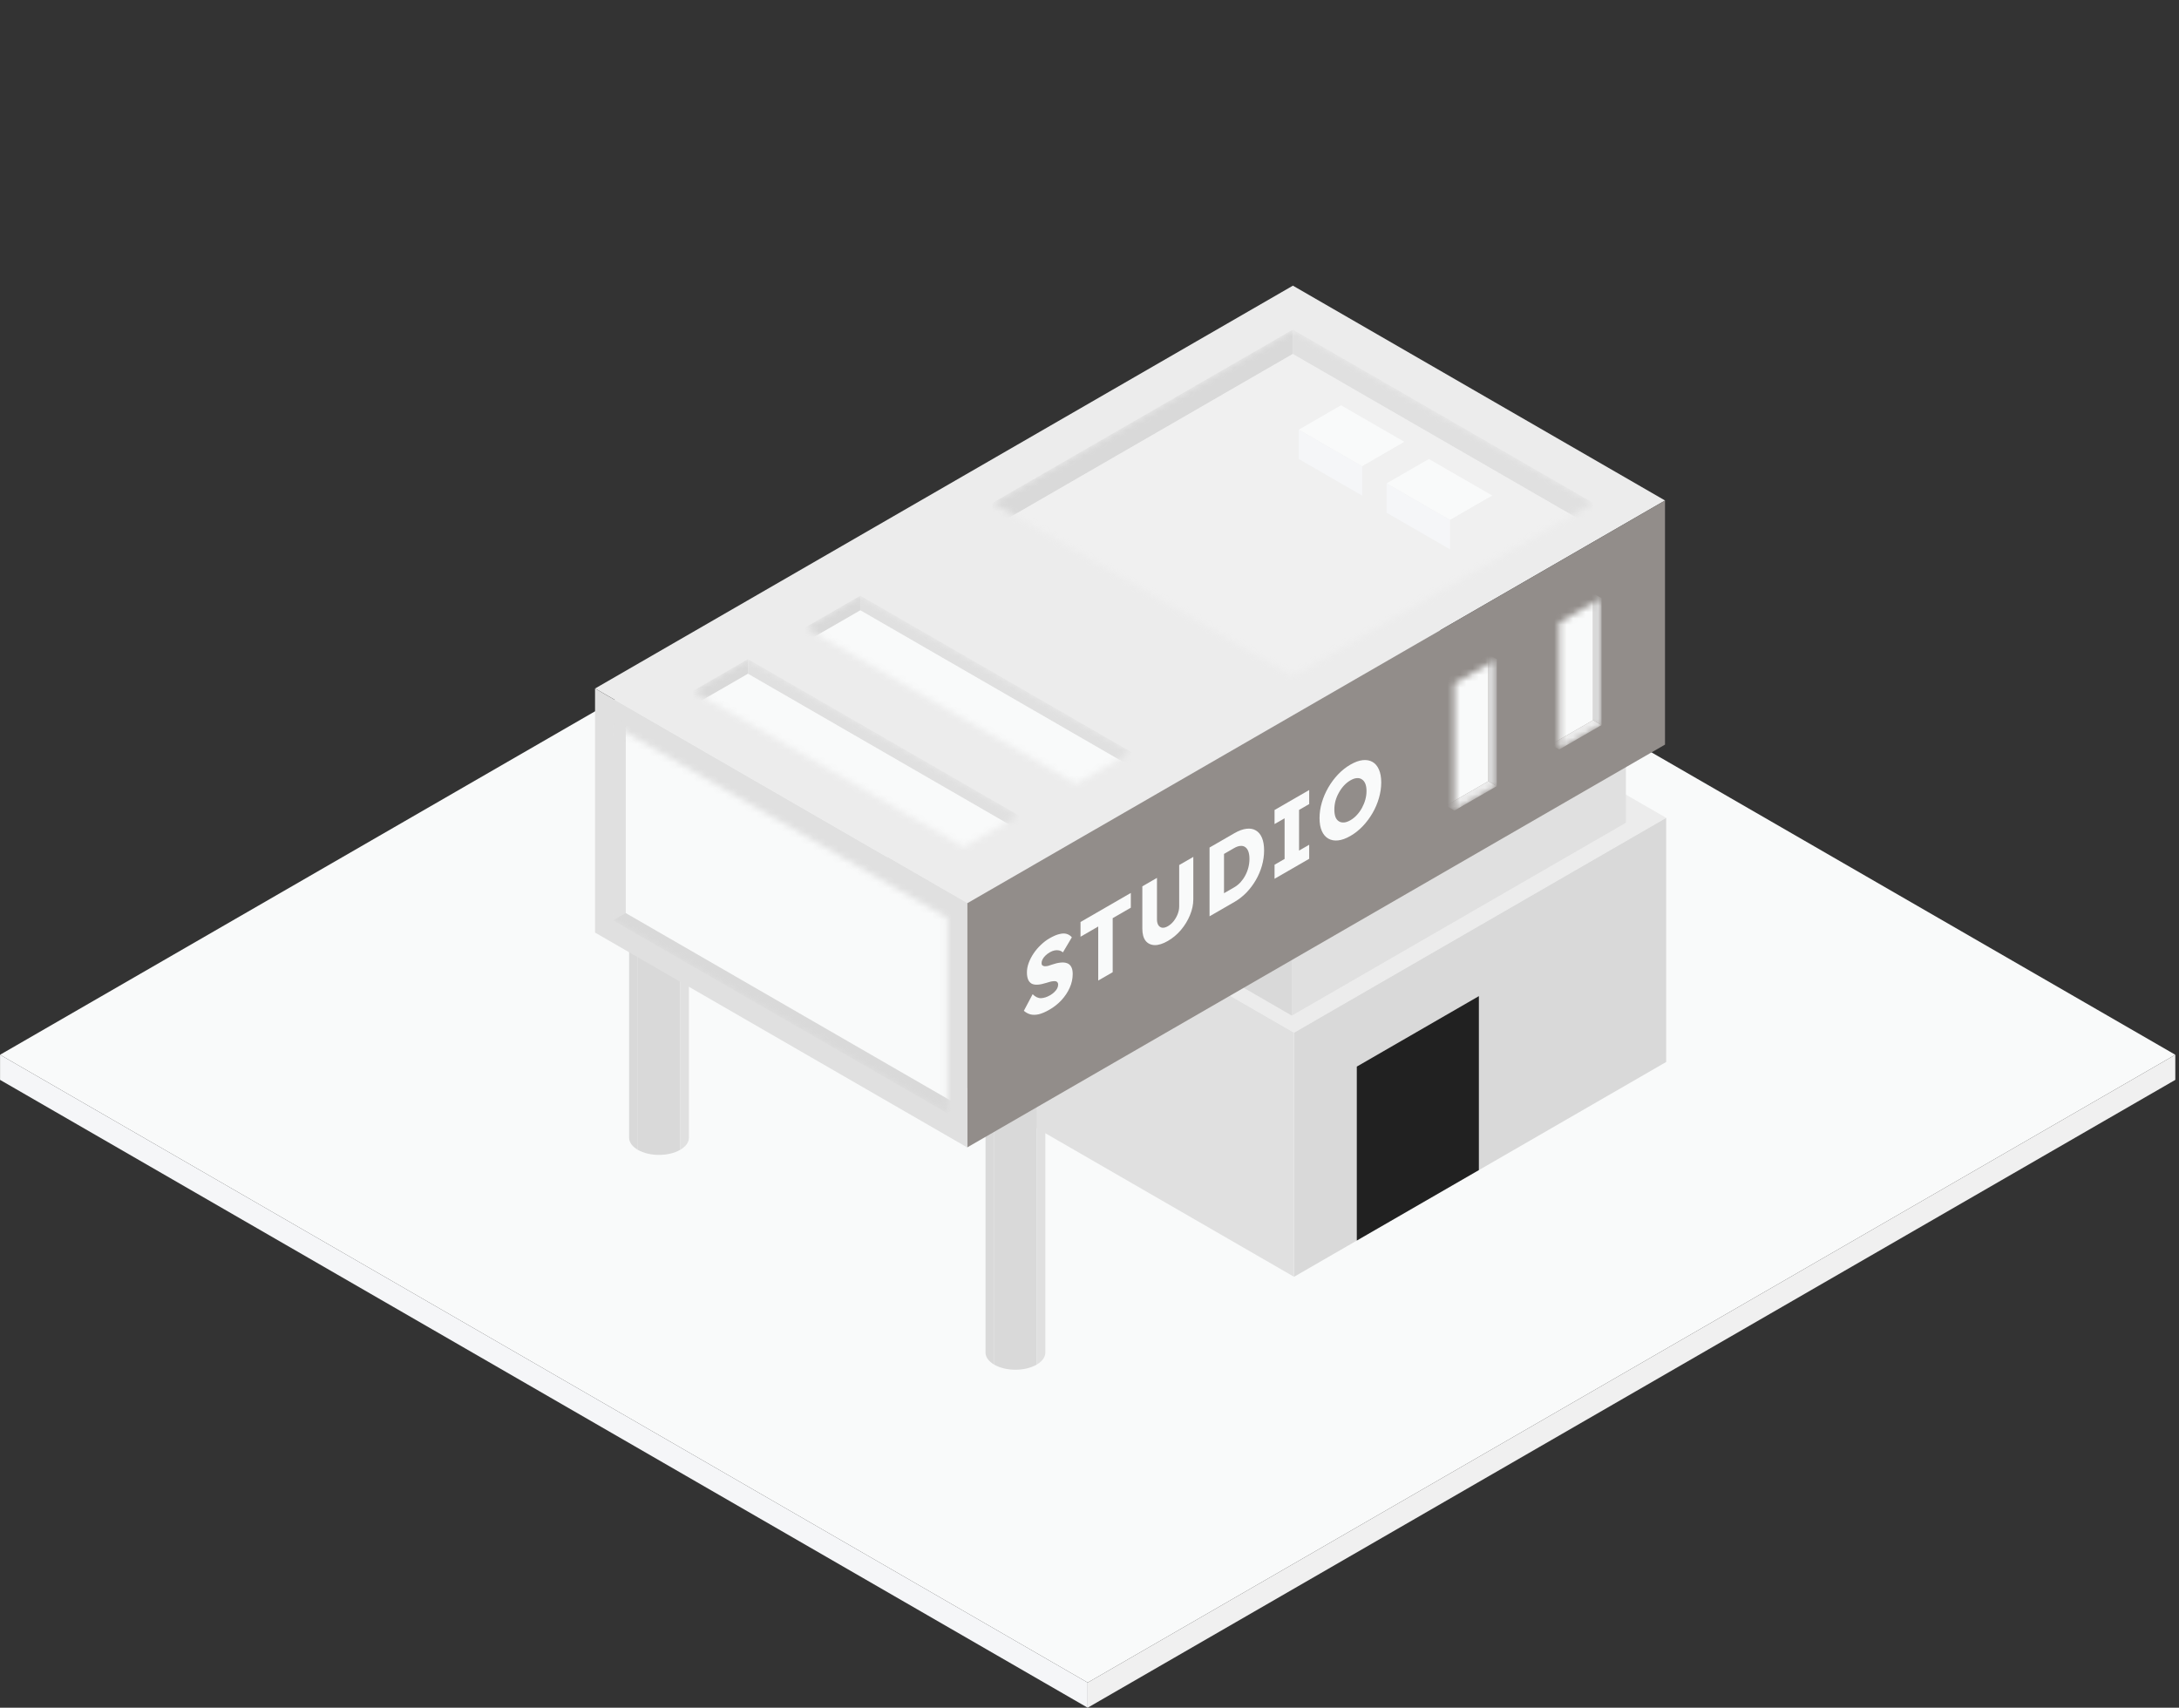<svg width="347" height="272" viewBox="0 0 347 272" fill="none" xmlns="http://www.w3.org/2000/svg">
<rect x="0" y="0" width="347" height="272" fill="#333333" stroke="none"/>
<rect width="200" height="200" transform="matrix(0.866 0.5 -0.866 0.5 173.211 68)" fill="#F9FAFA"/>
<rect width="200" height="4" transform="matrix(0.866 0.5 0 1 0.008 168)" fill="#F5F6F8"/>
<rect width="200" height="4" transform="matrix(0.866 -0.5 0 1 173.211 268)" fill="#F0F0F0"/>
<rect width="68.434" height="74.656" transform="matrix(-0.866 0.5 0.866 0.5 200.68 92.938)" fill="#ECECEC"/>
<rect width="68.434" height="38.883" transform="matrix(-0.866 0.5 0 1 265.336 130.266)" fill="#D9D9D9"/>
<rect width="22.449" height="27.706" transform="matrix(-0.866 0.5 0 1 235.508 158.662)" fill="#212121"/>
<rect width="74.656" height="38.883" transform="matrix(-0.866 -0.5 0 1 206.07 164.482)" fill="#E0E0E0"/>
<rect width="61.435" height="74.656" transform="matrix(-0.866 0.5 0.866 0.5 194.266 82.051)" fill="#ECECEC"/>
<rect width="61.435" height="11.665" transform="matrix(-0.866 0.5 0 1 258.922 119.379)" fill="#E0E0E0"/>
<rect width="74.656" height="11.665" transform="matrix(-0.866 -0.5 0 1 205.719 150.096)" fill="#D9D9D9"/>
<circle cx="3.888" cy="3.888" r="3.888" transform="matrix(-0.866 0.5 0.866 0.5 161.703 169.537)" fill="#ECECEC"/>
<path d="M166.469 173.426C166.469 174.185 165.936 174.872 165.074 175.37V217.364C165.936 216.866 166.469 216.179 166.469 215.42V173.426Z" fill="#E0E0E0"/>
<path d="M165.07 175.369C163.211 176.443 160.195 176.443 158.336 175.369V217.363C160.195 218.437 163.211 218.437 165.07 217.363V175.369Z" fill="#D9D9D9"/>
<path d="M156.941 173.426C156.941 174.185 157.474 174.872 158.336 175.37V217.364C157.474 216.866 156.941 216.179 156.941 215.42V173.426Z" fill="#D9D9D9"/>
<circle cx="3.888" cy="3.888" r="3.888" transform="matrix(-0.866 0.5 0.866 0.5 104.945 135.32)" fill="#ECECEC"/>
<path d="M109.711 139.209C109.711 139.968 109.178 140.656 108.316 141.153V183.147C109.178 182.649 109.711 181.962 109.711 181.203V139.209Z" fill="#E0E0E0"/>
<path d="M108.312 141.152C106.453 142.226 103.437 142.226 101.578 141.152V183.146C103.437 184.22 106.453 184.22 108.312 183.146V141.152Z" fill="#D9D9D9"/>
<path d="M100.183 139.209C100.183 139.968 100.716 140.656 101.578 141.153V183.147C100.716 182.649 100.183 181.962 100.183 181.203V139.209Z" fill="#D9D9D9"/>
<rect width="128.314" height="68.434" transform="matrix(-0.866 0.5 0.866 0.5 205.891 45.5)" fill="#ECECEC"/>
<rect width="128.314" height="38.883" transform="matrix(-0.866 0.5 0 1 265.148 79.717)" fill="#928D8A"/>
<rect width="68.434" height="38.883" transform="matrix(-0.866 -0.5 0 1 154.023 143.875)" fill="#E0E0E0"/>
<mask id="mask0_2393_276643" style="mask-type:alpha" maskUnits="userSpaceOnUse" x="128" y="94" width="53" height="31">
<rect width="10.11" height="49.77" transform="matrix(-0.866 0.5 0.866 0.5 137.008 94.881)" fill="#D9D9D9"/>
</mask>
<g mask="url(#mask0_2393_276643)">
<rect width="10.11" height="2.333" transform="matrix(-0.866 0.5 0 1 137.008 94.881)" fill="#D9D9D9"/>
<rect width="49.77" height="2.333" transform="matrix(-0.866 -0.5 0 1 180.109 119.766)" fill="#E0E0E0"/>
<rect width="10.11" height="49.77" transform="matrix(-0.866 0.5 0.866 0.5 137.008 97.213)" fill="#F9FAFA"/>
</g>
<mask id="mask1_2393_276643" style="mask-type:alpha" maskUnits="userSpaceOnUse" x="110" y="104" width="53" height="31">
<rect width="10.11" height="49.77" transform="matrix(-0.866 0.5 0.866 0.5 119.117 104.99)" fill="#D9D9D9"/>
</mask>
<g mask="url(#mask1_2393_276643)">
<rect width="10.11" height="2.333" transform="matrix(-0.866 0.5 0 1 119.117 104.99)" fill="#D9D9D9"/>
<rect width="49.77" height="2.333" transform="matrix(-0.866 -0.5 0 1 162.219 129.875)" fill="#E0E0E0"/>
<rect width="10.11" height="49.77" transform="matrix(-0.866 0.5 0.866 0.5 119.117 107.322)" fill="#F9FAFA"/>
</g>
<mask id="mask2_2393_276643" style="mask-type:alpha" maskUnits="userSpaceOnUse" x="97" y="115" width="54" height="63">
<rect width="61.435" height="31.107" transform="matrix(-0.866 -0.5 0 1 150.836 146.207)" fill="#D9D9D9"/>
</mask>
<g mask="url(#mask2_2393_276643)">
<rect width="2.333" height="31.107" transform="matrix(-0.866 0.5 0 1 99.648 114.324)" fill="#E0E0E0"/>
<rect width="61.435" height="2.333" transform="matrix(-0.866 -0.5 -0.866 0.5 152.859 176.148)" fill="#D9D9D9"/>
<rect width="61.435" height="31.107" transform="matrix(-0.866 -0.5 0 1 152.859 145.041)" fill="#F9FAFA"/>
</g>
<mask id="mask3_2393_276643" style="mask-type:alpha" maskUnits="userSpaceOnUse" x="248" y="95" width="8" height="25">
<rect width="7.777" height="20.219" transform="matrix(-0.866 0.5 0 1 255.039 95.269)" fill="#D9D9D9"/>
</mask>
<g mask="url(#mask3_2393_276643)">
<rect width="1.555" height="20.219" transform="matrix(-0.866 -0.5 0 1 255.039 95.269)" fill="#D9D9D9"/>
<rect width="7.777" height="1.555" transform="matrix(-0.866 0.5 0.866 0.5 253.688 114.711)" fill="#ECECEC"/>
<rect width="7.777" height="20.219" transform="matrix(-0.866 0.5 0 1 253.688 94.492)" fill="#F9FAFA"/>
</g>
<mask id="mask4_2393_276643" style="mask-type:alpha" maskUnits="userSpaceOnUse" x="231" y="104" width="8" height="26">
<rect width="7.777" height="20.219" transform="matrix(-0.866 0.5 0 1 238.359 104.99)" fill="#D9D9D9"/>
</mask>
<g mask="url(#mask4_2393_276643)">
<rect width="1.555" height="20.219" transform="matrix(-0.866 -0.5 0 1 238.359 104.99)" fill="#D9D9D9"/>
<rect width="7.777" height="1.555" transform="matrix(-0.866 0.5 0.866 0.5 237.008 124.432)" fill="#ECECEC"/>
<rect width="7.777" height="20.219" transform="matrix(-0.866 0.5 0 1 237.008 104.213)" fill="#F9FAFA"/>
</g>
<mask id="mask5_2393_276643" style="mask-type:alpha" maskUnits="userSpaceOnUse" x="158" y="52" width="96" height="56">
<rect width="55.214" height="55.214" transform="matrix(-0.866 0.5 0.866 0.5 205.875 52.498)" fill="#D9D9D9"/>
</mask>
<g mask="url(#mask5_2393_276643)">
<rect width="55.214" height="3.888" transform="matrix(-0.866 0.5 0 1 205.875 52.498)" fill="#D9D9D9"/>
<rect width="55.214" height="3.888" transform="matrix(-0.866 -0.5 0 1 253.695 80.106)" fill="#E0E0E0"/>
<rect width="55.214" height="55.214" transform="matrix(-0.866 0.5 0.866 0.5 205.875 56.387)" fill="#F0F0F0"/>
</g>
<rect width="7.777" height="11.665" transform="matrix(-0.866 0.5 0.866 0.5 227.547 73.107)" fill="#F9FAFA"/>
<rect width="7.777" height="4.666" transform="matrix(-0.866 0.5 0 1 237.656 78.939)" fill="#F0F0F0"/>
<rect width="11.665" height="4.666" transform="matrix(-0.866 -0.5 0 1 230.914 82.828)" fill="#F5F6F8"/>
<rect width="7.777" height="11.665" transform="matrix(-0.866 0.5 0.866 0.5 213.555 64.553)" fill="#F9FAFA"/>
<rect width="7.777" height="4.666" transform="matrix(-0.866 0.5 0 1 223.664 70.385)" fill="#F0F0F0"/>
<rect width="11.665" height="4.666" transform="matrix(-0.866 -0.5 0 1 216.922 74.273)" fill="#F5F6F8"/>
<path d="M215.066 133.14C214.343 133.557 213.683 133.797 213.087 133.859C212.491 133.922 211.971 133.826 211.529 133.57C211.086 133.314 210.743 132.913 210.499 132.365C210.255 131.817 210.133 131.131 210.133 130.307C210.133 129.483 210.255 128.656 210.499 127.827C210.743 126.998 211.086 126.2 211.529 125.433C211.971 124.666 212.491 123.97 213.087 123.344C213.683 122.718 214.338 122.199 215.052 121.787C215.766 121.375 216.421 121.137 217.017 121.075C217.613 121.012 218.133 121.109 218.576 121.364C219.018 121.62 219.357 122.024 219.592 122.577C219.836 123.125 219.958 123.811 219.958 124.635C219.958 125.448 219.836 126.275 219.592 127.115C219.357 127.939 219.018 128.735 218.576 129.501C218.133 130.268 217.613 130.964 217.017 131.59C216.421 132.216 215.77 132.733 215.066 133.14ZM215.052 130.644C215.423 130.43 215.761 130.156 216.068 129.822C216.385 129.483 216.656 129.108 216.882 128.695C217.116 128.268 217.297 127.824 217.424 127.365C217.55 126.906 217.613 126.447 217.613 125.988C217.613 125.529 217.55 125.143 217.424 124.83C217.297 124.517 217.116 124.288 216.882 124.142C216.656 123.98 216.385 123.912 216.068 123.938C215.761 123.959 215.423 124.077 215.052 124.291C214.682 124.504 214.338 124.781 214.022 125.12C213.715 125.454 213.444 125.834 213.209 126.262C212.974 126.679 212.793 127.118 212.667 127.577C212.55 128.03 212.491 128.487 212.491 128.946C212.491 129.405 212.55 129.799 212.667 130.127C212.793 130.44 212.974 130.67 213.209 130.816C213.444 130.962 213.715 131.024 214.022 131.004C214.338 130.978 214.682 130.858 215.052 130.644Z" fill="#F9FAFA"/>
<path d="M202.969 139.971V137.734L204.568 136.81V130.332L202.969 131.255V129.018L208.484 125.833V128.071L206.872 129.002V135.48L208.484 134.549V136.787L202.969 139.971Z" fill="#F9FAFA"/>
<path d="M192.617 145.948V134.994L196.588 132.702C197.284 132.3 197.92 132.068 198.499 132.005C199.077 131.932 199.574 132.021 199.989 132.271C200.414 132.517 200.739 132.908 200.965 133.445C201.191 133.982 201.304 134.652 201.304 135.456C201.304 136.259 201.191 137.065 200.965 137.873C200.739 138.671 200.414 139.438 199.989 140.174C199.574 140.894 199.077 141.556 198.499 142.161C197.92 142.756 197.284 143.254 196.588 143.655L192.617 145.948ZM194.921 142.803L194.609 142.451L196.52 141.347C196.9 141.128 197.238 140.86 197.536 140.541C197.835 140.213 198.088 139.853 198.295 139.462C198.512 139.065 198.679 138.64 198.797 138.186C198.914 137.733 198.973 137.271 198.973 136.802C198.973 136.332 198.914 135.938 198.797 135.62C198.679 135.302 198.512 135.07 198.295 134.924C198.088 134.772 197.835 134.71 197.536 134.736C197.238 134.752 196.9 134.869 196.52 135.088L194.569 136.215L194.921 135.511V142.803Z" fill="#F9FAFA"/>
<path d="M185.98 149.872C185.194 150.326 184.493 150.548 183.879 150.537C183.265 150.516 182.781 150.284 182.429 149.841C182.086 149.392 181.914 148.751 181.914 147.916V141.172L184.245 139.826V146.43C184.245 146.826 184.322 147.142 184.475 147.376C184.629 147.601 184.837 147.731 185.099 147.768C185.361 147.794 185.654 147.713 185.98 147.525C186.323 147.327 186.626 147.063 186.888 146.735C187.159 146.391 187.375 146.015 187.538 145.608C187.701 145.191 187.782 144.784 187.782 144.388V137.784L190.032 136.485V143.23C190.032 144.064 189.855 144.907 189.503 145.757C189.16 146.602 188.681 147.389 188.067 148.12C187.452 148.84 186.757 149.424 185.98 149.872Z" fill="#F9FAFA"/>
<path d="M174.889 156.18V147.573L172.07 149.201V146.854L180.079 142.229V144.577L177.193 146.243V154.85L174.889 156.18Z" fill="#F9FAFA"/>
<path d="M167.112 160.826C166.489 161.186 165.924 161.428 165.418 161.554C164.922 161.663 164.479 161.668 164.09 161.569C163.702 161.46 163.354 161.269 163.047 160.998L164.443 158.361C164.894 158.799 165.346 159.008 165.798 158.987C166.259 158.961 166.733 158.807 167.221 158.526C167.465 158.385 167.686 158.22 167.885 158.033C168.084 157.845 168.237 157.652 168.346 157.454C168.454 157.245 168.508 157.036 168.508 156.828C168.508 156.671 168.472 156.551 168.4 156.468C168.337 156.379 168.246 156.322 168.129 156.296C168.011 156.27 167.871 156.267 167.709 156.288C167.546 156.298 167.374 156.33 167.194 156.382C167.013 156.424 166.828 156.478 166.638 156.546C166.114 156.713 165.658 156.81 165.269 156.836C164.881 156.862 164.556 156.81 164.294 156.679C164.041 156.533 163.851 156.314 163.724 156.022C163.598 155.719 163.535 155.339 163.535 154.88C163.535 154.389 163.63 153.886 163.819 153.369C164.018 152.837 164.28 152.331 164.605 151.852C164.94 151.356 165.324 150.905 165.757 150.498C166.191 150.081 166.643 149.737 167.112 149.465C167.736 149.105 168.269 148.876 168.712 148.777C169.163 148.662 169.547 148.654 169.863 148.753C170.189 148.847 170.464 149.027 170.69 149.293L169.267 151.695C169.077 151.533 168.87 151.429 168.644 151.382C168.427 151.33 168.192 151.33 167.939 151.382C167.695 151.429 167.442 151.528 167.18 151.679C166.909 151.836 166.674 152.013 166.475 152.212C166.286 152.394 166.137 152.59 166.028 152.798C165.92 152.997 165.866 153.195 165.866 153.393C165.866 153.57 165.911 153.696 166.001 153.769C166.092 153.842 166.213 153.886 166.367 153.902C166.521 153.907 166.697 153.888 166.896 153.847C167.094 153.795 167.302 153.727 167.519 153.643C168.016 153.471 168.463 153.364 168.861 153.323C169.267 153.276 169.615 153.304 169.904 153.409C170.202 153.508 170.428 153.701 170.582 153.988C170.744 154.259 170.826 154.64 170.826 155.13C170.826 155.891 170.663 156.632 170.338 157.352C170.022 158.056 169.583 158.711 169.023 159.316C168.472 159.905 167.835 160.409 167.112 160.826Z" fill="#F9FAFA"/>
</svg>
